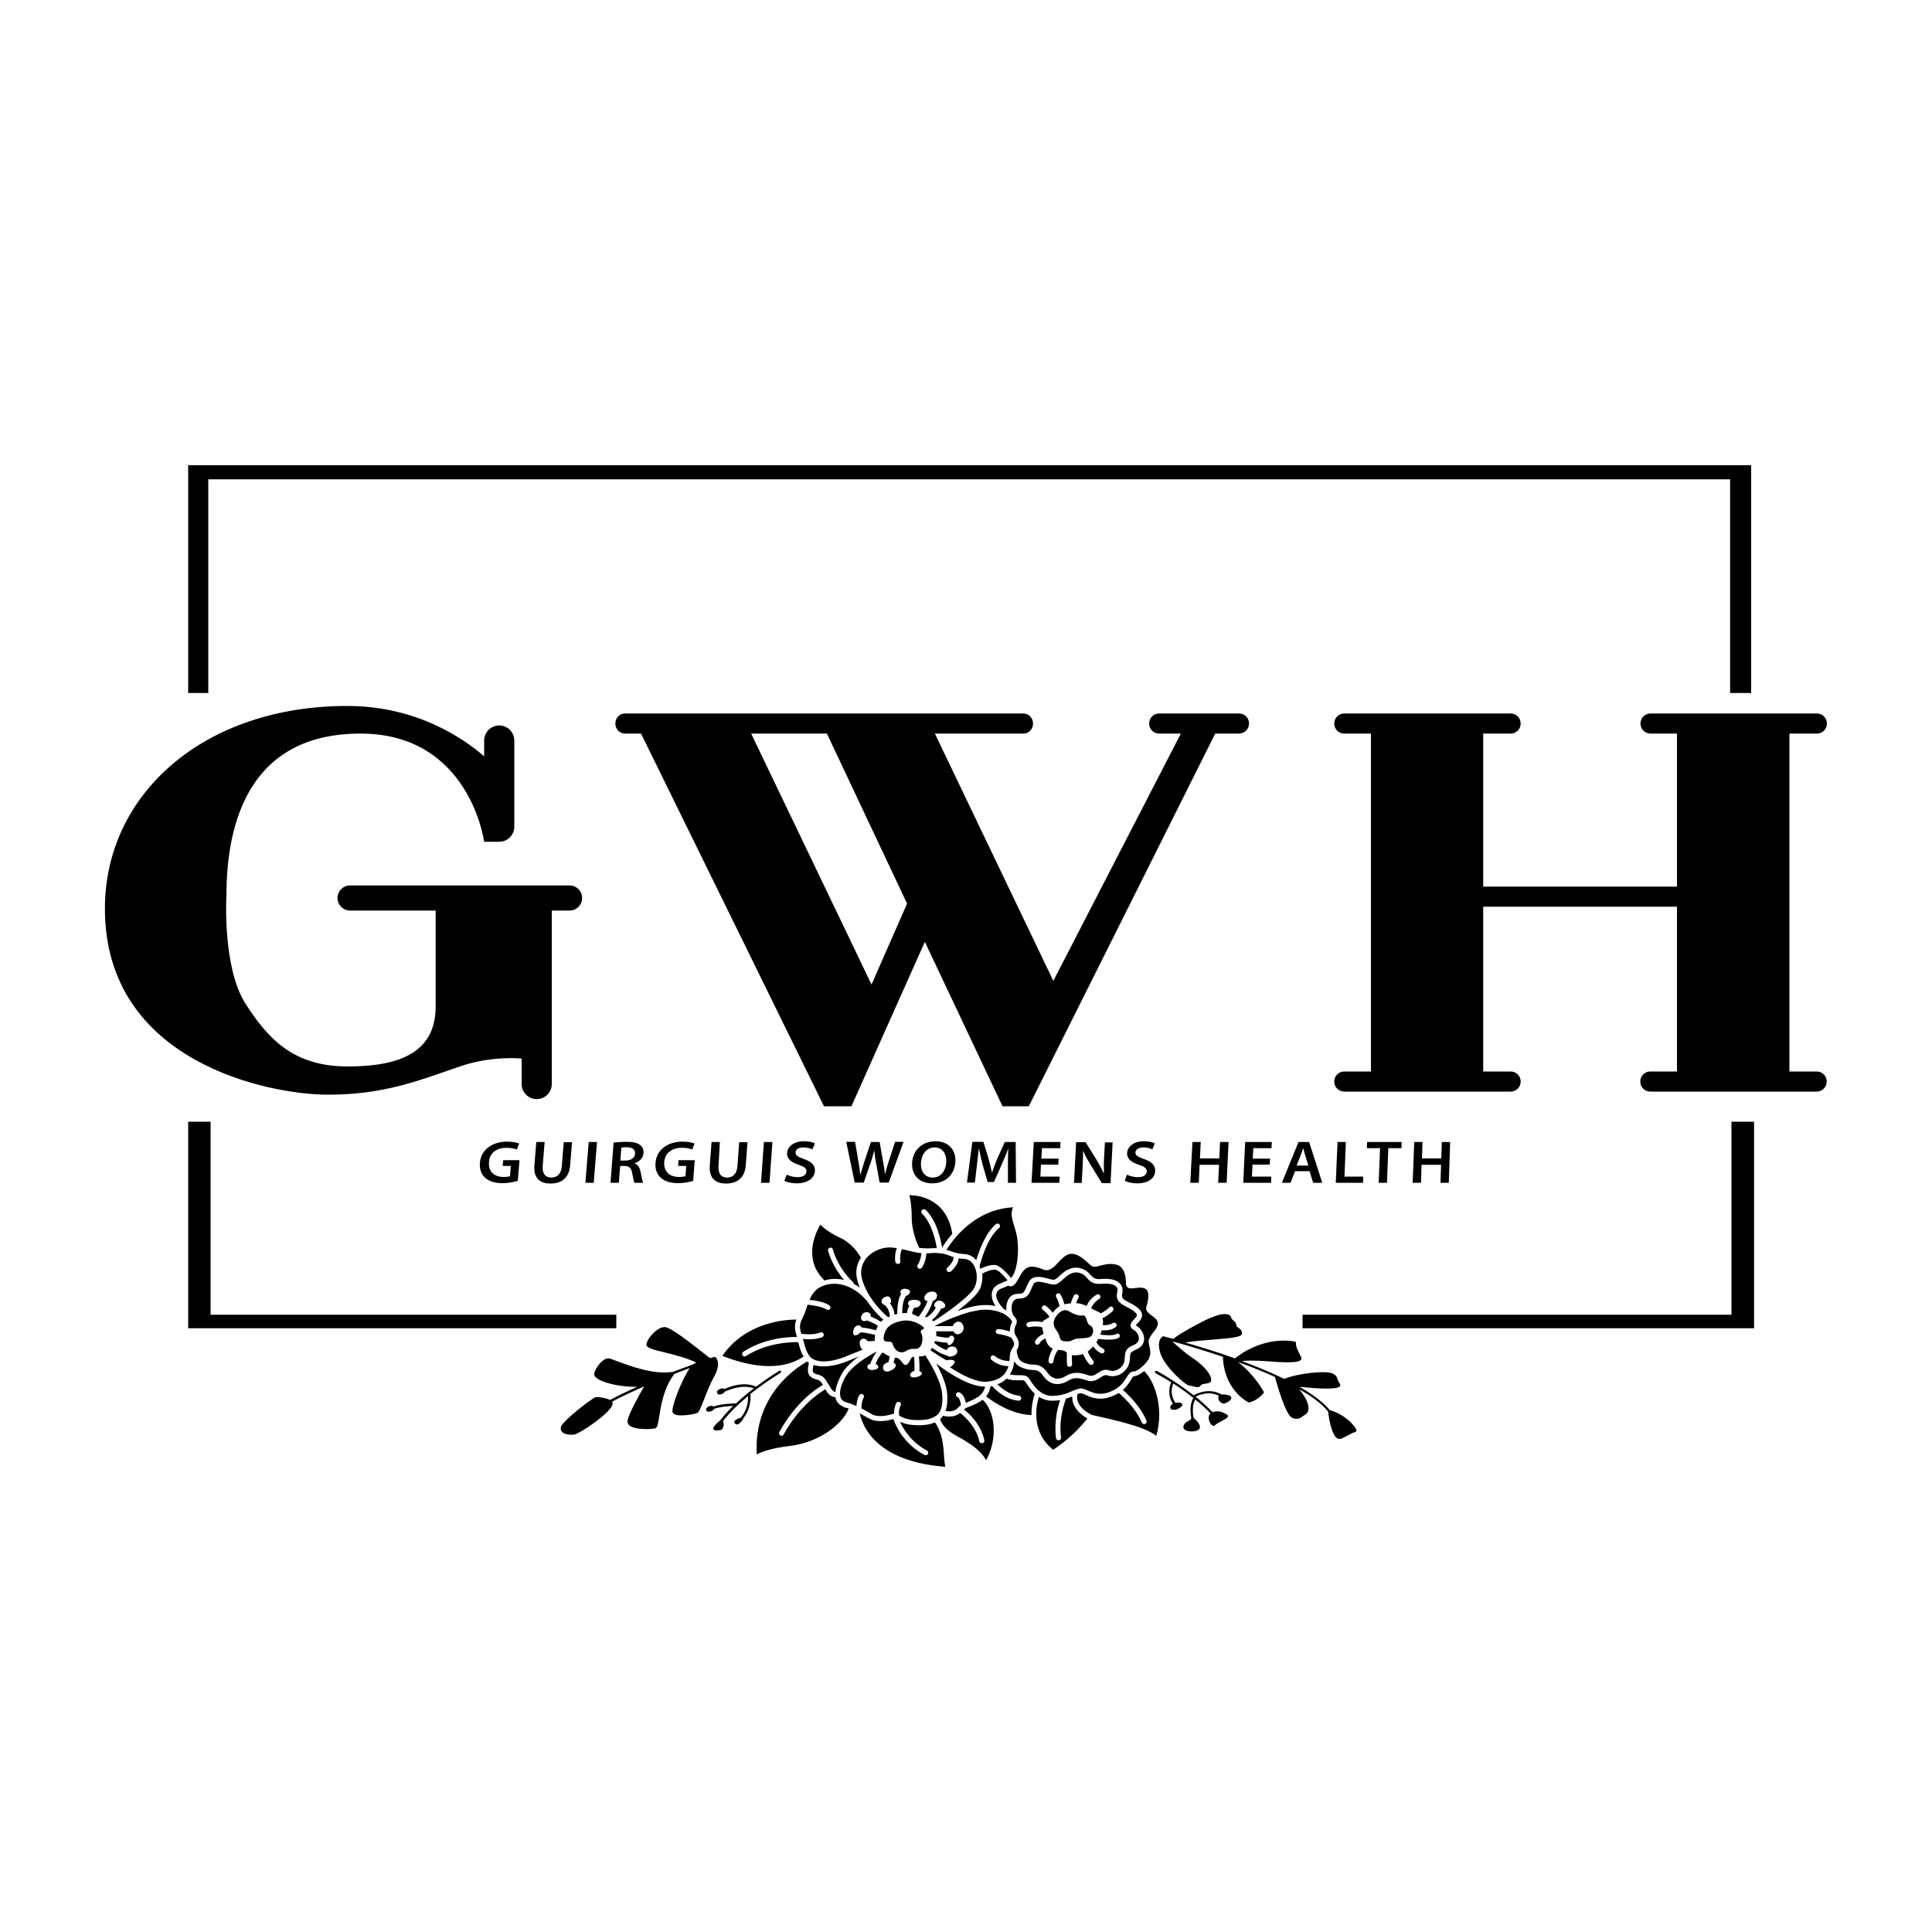 <?xml version="1.0" encoding="UTF-8"?>
<svg data-bbox="54.3 240.8 891.3 518.4" viewBox="0 0 1000 1000" xmlns="http://www.w3.org/2000/svg" data-type="shape">
    <g>
        <switch>
            <g>
                <path d="M262.2 594.1c2.5 0 4.1.4 5.3.9l1.2-3.1c-1.1-.5-3.3-1-6.2-1-7.8 0-13.6 4.3-14.1 10.9-.3 3.2.7 6 2.7 7.8 2.1 1.9 5.1 2.8 9.1 2.8 3.2 0 6.2-.7 7.8-1.2l.9-10.7h-8.4l-.3 3h4.2l-.4 5.3c-.6.2-1.8.4-3.3.4-4.9 0-8-2.8-7.6-7.6.2-4.9 4-7.5 9.1-7.5"/>
                <path d="M281.9 591.1h-4.3l-1 12.1c-.5 6.6 2.8 9.4 8.3 9.4 5.7 0 9.7-2.9 10.2-9.4l1-12h-4.3l-1 12.3c-.3 4.1-2.4 6-5.5 6-2.9 0-4.7-1.9-4.4-6z"/>
                <path d="m307.3 612.2 1.7-21.1h-4.3l-1.7 21.1z"/>
                <path d="M333.1 596.9c.1-1.8-.5-3.2-1.7-4.2-1.5-1.2-3.8-1.7-7.2-1.7-2.5 0-4.9.2-6.6.4l-1.6 20.8h4.3l.7-8.7h2.2c2.5.1 3.5.9 4 3.7.5 2.6.9 4.4 1.2 5h4.5c-.4-.8-.9-3.3-1.4-5.9-.4-2-1.4-3.5-3-4.1v-.1c2.1-.7 4.4-2.5 4.6-5.2m-9.4 3.8h-2.6l.5-6.7c.4-.1 1.3-.2 2.7-.2 2.8 0 4.6 1.1 4.4 3.4-.1 2.1-2.1 3.5-5 3.5"/>
                <path d="M353 594.1c2.5 0 4.1.4 5.3.9l1.2-3.1c-1.1-.5-3.3-1-6.2-1-7.8 0-13.5 4.3-14 10.9-.3 3.2.7 6 2.7 7.8 2.1 1.9 5.1 2.8 9.1 2.8 3.2 0 6.2-.7 7.7-1.2l.8-10.7h-8.4l-.2 3h4.2l-.4 5.3c-.6.2-1.8.4-3.3.4-4.9 0-8-2.8-7.7-7.6.3-4.9 4.1-7.5 9.2-7.5"/>
                <path d="M372.6 591.1h-4.3l-.9 12.1c-.5 6.6 2.9 9.4 8.4 9.4 5.7 0 9.7-2.9 10.2-9.4l.9-12h-4.3l-.9 12.3c-.3 4.1-2.3 6-5.4 6-2.9 0-4.7-1.9-4.4-6z"/>
                <path d="m398.3 612.2 1.5-21.1h-4.4l-1.5 21.1z"/>
                <path d="M415.8 593.9c2.2 0 3.8.6 4.7 1l1.3-3.1c-1.2-.6-3.1-1.1-5.6-1.1-5.1 0-8.6 2.6-8.8 6.1-.2 3 2.2 4.9 6 6.1 3 1 4.1 1.9 4 3.5-.1 1.7-1.7 2.9-4.5 2.9-2.2 0-4.3-.6-5.7-1.3l-1.2 3.2c1.3.7 3.8 1.3 6.3 1.3 6.1 0 9.2-2.9 9.5-6.3.2-3-1.7-4.9-5.7-6.3-3.1-1.1-4.4-1.8-4.3-3.5 0-1.2 1.2-2.5 4-2.5"/>
                <path d="M458.1 607.9c-.3-2.3-.6-4.6-1.1-7.1l-1.7-9.7h-4.5l-3.2 9.5c-.8 2.7-1.7 5.2-2.2 7.4h-.1c-.3-2.1-.6-4.8-1.1-7.4l-1.6-9.6H438l4.4 21.1h4.7l3.4-9.9c.9-2.4 1.4-4.4 2-6.7h.1c.1 2.3.4 4.3.9 6.7l1.8 9.9h4.7l7.7-21.1h-4.4l-3.1 9.5c-.9 2.7-1.6 5.1-2.1 7.4"/>
                <path d="M472.1 601.8c-.4 6.2 3.6 10.7 10.3 10.7 6.6 0 11.6-4 12.1-11.1.4-6-3.4-10.7-10.4-10.7-6.8.1-11.6 4.6-12 11.1m17.7-.2c-.3 4.4-2.8 7.9-7 7.9s-6.4-3.4-6.1-7.7 2.8-7.9 7.1-7.9 6.2 3.7 6 7.7"/>
                <path d="M521.7 612.2h4.2l-.2-21.1h-5.6l-3.8 8.4c-1.1 2.5-2 5.1-2.8 7.3h-.1c-.5-2.3-1.1-4.8-1.8-7.3L509 591h-5.7l-2.8 21.1h4.1l1-8.5c.3-2.9.7-6.2 1-9h.1c.5 2.6 1.2 5.5 1.9 8.2l2.6 9h3.3l4-9.1c1.2-2.7 2.4-5.5 3.3-8.1h.1c-.2 2.8-.2 6.1-.2 8.8z"/>
                <path d="m548.8 594.3.1-3.2h-13.8l-1.2 21.1h14.4l.2-3.2h-10l.3-6.2h9l.1-3.1H539l.3-5.4z"/>
                <path d="m567.5 600.2-5.6-9H557l-1.1 21.1h4l.4-7.5c.2-3.5.3-6.3.3-9h.1c1 2.4 2.5 5 3.9 7.3l5.7 9.3h4.5l1.1-21.1h-4l-.4 7.3c-.2 3.2-.2 5.9-.1 8.8h-.1c-1.1-2.5-2.4-4.9-3.8-7.2"/>
                <path d="M589 609.3c-2.2 0-4.3-.6-5.7-1.3l-1.1 3.2c1.3.7 3.8 1.3 6.4 1.3 6.1 0 9.2-2.9 9.3-6.3.2-3-1.8-4.9-5.8-6.3-3.1-1.1-4.5-1.8-4.4-3.5.1-1.2 1.3-2.5 4.1-2.5 2.2 0 3.8.6 4.7 1l1.2-3.1c-1.2-.6-3.1-1.1-5.6-1.1-5.1 0-8.5 2.6-8.7 6.1-.2 3 2.3 4.9 6.1 6.1 3 1 4.1 1.9 4.1 3.5-.2 1.8-1.8 2.9-4.6 2.9"/>
                <path d="m634.9 612.2 1-21.1h-4.4l-.4 8.5h-10l.4-8.5h-4.3l-1.1 21.1h4.4l.4-9.3H631l-.5 9.3z"/>
                <path d="m658.1 594.3.2-3.2h-13.8l-1 21.1h14.4l.1-3.2h-10l.3-6.2h8.9l.2-3.1h-9l.3-5.4z"/>
                <path d="M663.5 612.2h4.5l2.3-6h7.5l1.9 6h4.7l-6.8-21.1h-5.5zm11-18c.4 1.2.7 2.7 1.1 3.9l1.6 5.2h-6.1l2.1-5.2c.5-1.2.9-2.7 1.3-3.9"/>
                <path d="m692.3 591.1-.9 21.1h14.1l.1-3.2h-9.7l.7-17.9z"/>
                <path d="m717.9 612.2.7-17.9h6.8l.1-3.2h-17.9l-.1 3.2h6.8l-.7 17.9z"/>
                <path d="m732 591.1-.8 21.1h4.3l.3-9.3h10.1l-.3 9.3h4.3l.7-21.1h-4.3l-.3 8.5h-10l.3-8.5z"/>
                <path d="M646.5 374.5c0-2.9-2.3-5.2-5.2-5.2H600c-2.9 0-5.2 2.3-5.2 5.2s2.3 5.2 5.2 5.2h11.2l-66 128-61.3-128h45.8c2.8 0 5-2.3 5-5.2s-2.3-5.2-5-5.2H323.5c-2.8 0-5 2.3-5 5.2s2.3 5.2 5 5.2h8.3l94.7 192.9h14.2l38-85.1 40.2 85.1h13.6L629 379.7h12.1c3.1 0 5.4-2.3 5.4-5.2M451.1 509.6l-62.3-129.9H428l41.5 88z"/>
                <path d="M940.4 554.6h-14.2V379.7h14.2c2.9 0 5.2-2.3 5.2-5.2s-2.3-5.2-5.2-5.2h-86.1c-2.9 0-5.2 2.3-5.2 5.2s2.3 5.2 5.2 5.2H868v79.2H767.7v-79.2h14.2c2.9 0 5.2-2.3 5.2-5.2s-2.3-5.2-5.2-5.2h-86.1c-2.9 0-5.2 2.3-5.2 5.2s2.3 5.2 5.2 5.2h13.8v174.9h-13.8c-2.9 0-5.2 2.3-5.2 5.2s2.3 5.2 5.2 5.2h86.1c2.9 0 5.2-2.3 5.2-5.2s-2.3-5.2-5.2-5.2h-14.2v-85.3H868v85.3h-13.8c-2.9 0-5.2 2.3-5.2 5.2s2.3 5.2 5.2 5.2h86.1c2.9 0 5.2-2.3 5.2-5.2.1-2.8-2.3-5.2-5.1-5.2"/>
                <path d="M238 552c13.6-4.6 25.6-4.6 32-4.1v13.2c0 4.3 3.5 7.8 7.8 7.8s7.8-3.5 7.8-7.8v-89.8h9.2c3.6 0 6.5-2.9 6.5-6.5s-2.9-6.5-6.5-6.5H181.2c-3.6 0-6.5 2.9-6.5 6.5s2.9 6.5 6.5 6.5h44.3v49.6c0 23.3-17.7 31.1-45.5 31.1-27.7 0-41-13.8-53-32.6-12-18.9-9.8-55.9-9.8-55.9 0-39.3 12.9-83.8 69.4-83.8 56.6 0 64 56 64 56h7.8c4.3 0 7.8-3.5 7.8-7.8v-44.6c0-4.3-3.5-7.8-7.8-7.8s-7.8 3.5-7.8 7.8v8.2c-9.9-8.7-34.4-26.1-70.9-26.1-74.1 0-125.4 45.5-125.4 104.9 0 79.9 85.6 96.3 115.2 96.3 29.6.1 48.2-7.7 68.5-14.6"/>
                <path d="M319 680.5H109v-99.9H97.4v106.9H319z"/>
                <path d="M107.8 248.1h787.7v110.6h10.9V240.8h-809v117.9h10.4z"/>
                <path d="M495.5 678.6c4.6-1.6 9.5-3 13.6-3.1 2.3-.1 4.4.1 6.2.5-1.3-1.9-2.3-4.4-1.9-6.8.6-3.4 3.1-4.4 5.6-5.4.8-.3 1.6-.7 2.5-1.1-2-2.5-4.7-5.3-6.2-5.5-1.7-.3-4.9.9-6.9 2 .3 3-.2 6.2-1.6 8.7-1.9 3.1-6.7 7.2-11.3 10.7"/>
                <path d="M492.1 647.6c1.9.7 3.7 1.3 6.9 1.5 2.5.1 4.7 1.2 6.3 3.2 1.4-4.7 4.6-13.9 10.2-18.7.5-.4 1.4-.4 1.8.2.5.5.4 1.4-.2 1.8-6.3 5.3-9.5 17.5-10.1 19.9.1.4.3.8.4 1.2 1.9-.9 5.4-2.3 7.9-1.9 2.7.5 6.3 4.6 8 6.7 3.2-3.2 4.3-13.5 3.2-20.8-.4-2.3-1-4.5-1.6-6.3-1.1-3.5-2-6.7-.5-9.5-20.2 1-31.6 17.2-34.6 22.2.9 0 1.6.3 2.3.5"/>
                <path d="M436.9 662.5c-2.6-3-6.3-8.2-8.3-15.1-.2-.7.2-1.4.9-1.6s1.4.2 1.6.9c2.9 10.3 10.3 16.8 10.4 16.9.3.3.4.6.5 1q1.5.75 3 1.8c-.4-1-.8-2.1-1.1-3.2-1.6-5.4-.1-9.5 1.7-12.2-1-1.9-4.6-7.5-10.7-10.3-5.4-2.5-8.7-5.2-10.3-6.8-2.6 4.4-9.1 18 2.2 28.9 3.1-1.1 6.6-1.1 10.1-.3"/>
                <path d="M413.4 695.5c-.1-.3-.1-.5-.2-.8-3.5-.1-16.3.2-27.1 7.2-.2.1-.5.2-.7.2-.4 0-.8-.2-1.1-.6-.4-.6-.2-1.4.4-1.8 10.8-7.1 23.1-7.7 27.8-7.7-.9-2.8-1.6-5.6-.3-9-6.3 0-26.6 1.6-38.3 18.8 8 3.1 27.8 10 42.1.3-1.5-2.2-2-4.4-2.6-6.6"/>
                <path d="M432.9 724.8c-.2-.5-.4-1-.5-1.6-2.7-.2-4.1-2.2-5.2-4.1-3.3 1.9-13.6 8.8-21.6 23.4-.2.4-.7.7-1.1.7-.2 0-.4-.1-.6-.2-.6-.3-.9-1.1-.5-1.8 8.4-15.3 19-22.4 22.6-24.4-.8-1.4-1.7-2.4-3.1-2.7-5.6-1.3-4.9-4.9-4.4-7.7.1-.3.1-.7.2-1-.3-.2-.6-.5-.9-.7-4.7 2.6-27.9 16.9-26.1 48.1 2.5-1.4 7.4-3.2 17.2-4.4 15-1.8 27.1-11.1 30.4-19.3-.4-.2-.9-.3-1.3-.4-2.5-.7-4.3-2.1-5.1-3.9"/>
                <path d="M444.6 702.1c-1.5.6-3.2 1.3-4.9 2-7.4 3.2-14.2 3.9-18.6 2.4 0 .1 0 .2-.1.3-.6 3-.8 4 2.4 4.7 2.8.6 4.2 2.8 5.3 4.9 0 0 0 .1.1.1.1.1.1.2.2.2 0 .1 0 .1.1.1v.1c1.1 2 1.9 3.3 3.3 3.6.2-2.2 1-4.8 2.5-7.8 1.7-4.1 5.7-7.7 9.7-10.6"/>
                <path d="M483.9 736.2q-2.85 1.35-7.2 1.5h-1.3c-4.6 0-7.6-.9-9.6-1.8 1.9 4 6 10.7 14 14.9.6.3.9 1.1.5 1.7-.2.5-.7.7-1.1.7-.2 0-.4 0-.6-.1-10.8-5.6-15-15.2-16.2-18.6-2.5.7-8.1 2.1-12.4-.2-1-.5-2-1.1-2.9-1.6-.7-.4-1.4-.8-2.1-1.1 1.4 6.4 8.3 24.9 44.3 27.6-.4-1.7-.5-3.7-.7-5.9-.3-5.3-.9-11.8-4.7-17.1"/>
                <path d="M523.7 665.7c-.4.1-1.1.2-1.9-.2l-2.1.9c-2.5.9-3.6 1.5-4 3.4-.5 2.8 2.5 6.4 3.9 7.8.4.2.9.4 1.3.7-.2-1.9.1-3.9.9-5.5 1-2 2.7-3.1 4.8-3.1 3.1 0 3.3-.4 4.8-3.9.2-.5.5-1.1.8-1.7 2-4.5 7-3.2 10.2-2.3 1.2.3 2.3.6 3 .6.8 0 2-1.1 3.1-2.1 2.3-2.1 5.6-4.9 10.1-4 3.3.7 4.7 2.3 5.9 3.6 1.3 1.4 2.2 2.4 5.3 2.1q7.2-.6 9.9 2.4c1.3 1.4 1.6 3.3 1.1 5.6-.4 1.9.7 2.7 3.9 4.3 1.7.9 3.7 1.9 5.2 3.6 2.7 3 .3 5.6-1 6.9-.4.4-.9.9-1 1.2.1 0 .1.1.2.1 2.6 1.5 4.2 4.5 4.1 7.2-.2 2.3-1.6 4.2-4.1 5.2-3 1.3-3.1 1.9-3.2 3.9 0 .8-.1 1.8-.4 3-.5 2.3-2.2 4.5-4.5 5.8-2.2 1.2-4.6 1.4-6.8.7-1.1-.4-2.1.1-3.6 1.1-1.7 1.1-4 2.6-7 1.5-4.6-1.6-7-1.6-9.8.2-1.6 1-3.5 1.7-5.5 1.7-2.6 0-5.2-1.2-7.4-4.3-2-2.8-3.3-2.9-5.4-3-1-.1-2.2-.1-3.5-.5-2.8-.8-4.8-1.8-6-4.1 0 .4-.1.8-.2 1.2 0 .2 0 .3-.1.4v.1c-.1.5-.1.9-.3 1.5-.3.9-.8 2.3-1.7 3.7 1.7.4 3.3.4 4.7.4 1.9 0 3.6 0 4.7 1.1.4.4.8 1 1.3 1.8 1 1.5 2.4 3.6 4.4 5.2 0 0 .1 0 .1.1 1.7 1.4 3.9 2.5 6.6 2.5 4.6 0 7.9-1.3 10.5-2.5 2-.8 3.5-1.5 5-1.3.9.1 1.9.5 3 1 2.8 1.3 6.6 2.9 12.3.4 4.7-2.1 6.5-5 7.8-7.1 1-1.6 1.9-3.1 3.6-3.1 1.1 0 3-1.1 4.7-2.7.1 0 .1-.1.1-.1 1.3-1.2 2.6-2.7 3.2-4 1.1-2.3.7-4.1.2-6.3-.1-.5-.2-1.1-.3-1.7-.3-2 1-3.7 2.3-5.4 1.2-1.5 2.4-3.1 2.4-4.8 0-1.6-1.6-2.9-3.2-4-1.6-1.2-3.3-2.5-2.8-4.3l.2-.6c.6-2.3 2-7.6-.8-9-1.6-.8-3.6-.5-5.2-.3s-2.9.4-3.9-.4c-.3-.3-.8-.9-.8-1.8 0-4.1-.9-9.2-5.3-10-3.3-.7-6.1.1-8.1.6-1.7.5-3 .8-4.1.3-.6-.3-1.2-.9-2.1-1.7-2.2-2-5.9-5.4-9.6-4.6-2.3.5-4.1 2.5-5.9 4.4-2.2 2.4-4.6 4.9-7.7 3.6-4.6-1.9-7.7-2.3-10.2.6-1.1 1.3-1.9 2.8-2.6 4.1-1.1 1.9-2 3.5-3.5 3.9"/>
                <path d="M508.6 724.5c-2 1.6-4.3 2.5-6.2 3.3-1 .4-2.1.8-2.9 1.3h-.1c0 .1-.1.1-.1.1-.2.1-.3.2-.4.3 2.8 2.2 8.9 7.8 10.6 16 .1.7-.3 1.4-1 1.5h-.3c-.6 0-1.1-.4-1.3-1-1.6-7.6-7.7-12.9-10-14.7-1.7 1.5-3.8 1.9-5.6 1.9-1.3 0-2.4-.2-3.2-.4-.3.4-.5.8-.9 1.1l-.6.6c.4 1.4 1.9 5.1 8.3 8.6 8.5 4.6 13.3 8.4 15.5 12.7 6.4-11.5 4.5-25.6-1.8-31.3q0 .15 0 0"/>
                <path d="M507.5 722c.1-.1.1-.2.2-.2 1-1 1.8-2.3 2.2-4.1h-.3c-7.2 0-17.2-5.9-25-11.9 2.6 4.7 5.4 10.9 5.7 16.1q.3 5.1-.9 8.4c1.7.3 4.5.5 6.3-1.5.1-.1.1-.2.2-.2.4-.5.9-.9 1.5-1.3-.2-1.7-.8-3.8-1.8-4.2-.7-.3-1-1-.7-1.7s1-1 1.7-.7c2.1.9 2.9 3.5 3.3 5.4l1.5-.6c2.2-1 4.4-1.9 6.1-3.5"/>
                <path d="M531.3 716.1c-.4-.6-.8-1.2-1-1.4-.3-.3-1.6-.3-2.8-.3-1.7.1-4.1.1-6.5-.8-1.2 1.1-2.7 2.2-4.7 2.9 2 2 6 5.4 11.1 5.9.7.1 1.3.7 1.2 1.4s-.6 1.2-1.3 1.2h-.1c-7-.6-12.1-5.8-13.7-7.6-.3.1-.5.1-.8.2-.4 2.2-1.2 3.9-2.3 5.2 3.2 2.4 13 9.4 23.5 9.6-.1-5.1 1.1-9.3 1.7-11-2-1.9-3.4-4-4.3-5.3"/>
                <path d="M555 722.8c-.9.4-2 .8-3.2 1.1-.8 2.1-3.9 10.3-2.6 20.1.1.7-.4 1.4-1.1 1.5h-.2c-.6 0-1.2-.5-1.3-1.1-1.1-8.7.9-16.1 2.1-19.7q-1.8.3-3.9.3h-.3c-2.7 0-4.9-.9-6.8-2-1.4 4.6-4.2 18.1 7.4 27.4 9.7-6.4 15.6-13.5 17.7-16.2-3.5-2-8.1-6-7.8-11.4"/>
                <path d="M478.4 646.1h.3c1 .1 2.2.1 3.4 0 1-.1 1.9-.1 2.8 0-.5-3.2-2.4-12.8-7.7-18-.5-.5-.5-1.3 0-1.8s1.3-.5 1.9-.1c6 5.8 8 16.2 8.5 19.6.9-1.5 2.7-4.2 5.3-7.2-2.9-18.2-17.3-19.9-22.2-20 .5 2 1.2 5.7 1.2 11.5 0 7.2 2.9 13.8 3.8 15.7.7.2 1.7.3 2.7.3"/>
                <path d="M457.4 692c-.6 4.2 4.1.9 4.7 3.8.7 2.8 3.6 5.5 7 3.4s5.2 0 7-2c1.7-2 1.7-5.6.6-7.4-.5-.8.4-1.6 1.7-2.3-1.3-1.9-6.7-5-12.2-3.7-5.7 1.2-8.2 3.9-8.8 8.2"/>
                <path d="M577.8 666c-1.1-1.3-3.8-1.8-7.7-1.5-4.5.4-6-1.4-7.5-3-1-1.2-2-2.3-4.5-2.8-3.2-.6-5.7 1.5-7.8 3.4-1.7 1.5-3.1 2.8-4.8 2.8-1 0-2.3-.3-3.6-.7-3.7-.9-6.2-1.4-7.2.9-.3.6-.5 1.1-.7 1.6-1.5 3.5-2.3 5.5-7.2 5.5-1 0-1.9.6-2.5 1.7-1.1 2.1-.9 5.3.4 7.1.8.9 1.2 1.6 1.4 2 .5 1.3-.1 2.4-.5 3.2-.2.4-.4.8-.4 1 0 .3 0 .6-.1.9-.1.8-.1 1.5.3 2.5.1.3.3.6.5 1 1.8 2.7 1.9 4.7.3 7.4.5 5 2.2 6 5.5 6.9 1.1.3 2 .4 3 .4 2.3.1 4.7.3 7.4 4.1 3.4 4.9 7.7 2.9 9.4 1.9 4-2.5 7.6-2 12-.4 1.7.6 2.9-.1 4.7-1.2 1.6-1.1 3.5-2.3 5.9-1.4 1.4.5 3.1.3 4.6-.5 1.7-.9 2.9-2.4 3.2-4 .2-1 .3-1.9.3-2.6.2-2.6.5-4.4 4.8-6.1 1.5-.7 2.3-1.7 2.5-3 .1-1.8-1-3.8-2.8-4.8-.9-.5-1.4-1.2-1.5-2-.2-1.3.8-2.3 1.7-3.3 1.7-1.8 1.9-2.4 1-3.4-1.2-1.3-2.9-2.2-4.5-3-2.8-1.5-6.1-3.1-5.2-7.2.4-1.6.3-2.7-.4-3.4m1.7 24.9c.3.7 0 1.4-.7 1.7-1.3.6-3.1.8-4.9.8-2.1 0-4.1-.2-5.4-.4-.3.6-.7 1.2-1 1.7.5 1 1.6 2.5 3.5 3.4.7.3.9 1.1.6 1.7-.2.5-.7.7-1.2.7-.2 0-.4-.1-.6-.1-1.9-1-3.2-2.3-4-3.5-.1.1-.2.3-.3.4-.9.9-1.6 1.6-2.5 2.2.5 1.4 1.5 3.4 2.8 4.7.5.5.5 1.4-.1 1.9-.3.2-.6.4-.9.4-.4 0-.7-.2-1-.4-1.5-1.6-2.5-3.6-3.2-5.3-1.1.4-2.4.7-4.1.7-.7 0-1.2 0-1.7-.1 0 1.4 0 3.1.1 4.7.1.7-.5 1.3-1.2 1.4h-.1c-.7 0-1.3-.5-1.3-1.2-.2-2.2-.1-4.5-.1-6.1q-.45-.6-1.2-.9c-.2-.1-.3-.1-.4-.2-1-.2-2-.4-3-.4-.9 1.3-2.2 3.8-2.3 5.8 0 .7-.6 1.3-1.3 1.3s-1.3-.6-1.3-1.3c.1-2.2 1.1-4.6 2.2-6.4-1.6-.8-2.9-2.3-3.4-4-.1-.5-.3-.9-.4-1.4-1.2.6-2.5 1.5-3 2.6-.2.4-.7.7-1.1.7-.2 0-.4 0-.6-.1-.6-.3-.9-1.1-.6-1.7.9-1.8 2.8-3.1 4.4-3.9-.3-.9-.6-1.9-.7-3.3-1.7-.4-4.2-.7-6.6-.1-.7.2-1.4-.2-1.6-.9s.2-1.4.9-1.6c2.7-.7 5.5-.4 7.4-.1.5-1.2 1.9-1.2 3.6-2.8-.6-.8-1.7-2.3-3.4-3.5-.6-.4-.7-1.3-.3-1.8.4-.6 1.3-.7 1.8-.3 1.6 1.2 2.8 2.6 3.6 3.6 1.2-1.7 2.3-2.7 3.5-3.4-.2-1.1-.7-3-1.7-4.7-.4-.6-.2-1.4.4-1.8s1.4-.2 1.8.4c1.1 1.8 1.7 3.8 2 5.1.9-.2 2-.4 3.3-.5.3-1 .8-2.5 1.7-4.1.4-.6 1.1-.9 1.8-.5.6.4.9 1.1.5 1.8-.6 1-1 2-1.2 2.7 2.1.1 3.8.7 5.4 1.5.7-1.7 2.2-4.1 5.2-5.9.6-.4 1.4-.2 1.8.4s.2 1.4-.4 1.8c-2.6 1.6-3.8 3.6-4.2 4.9.4.2.9.5 1.3.7 1.9.9 3 1.3 3.7 1.9 1.6-.9 3.5-2.1 4.3-3.1.5-.5 1.3-.6 1.8-.1s.6 1.3.1 1.9c-1.2 1.4-3.6 2.9-5.3 3.8.1.4.1.9.2 1.5.1.7 0 1.3-.1 2.1 1.4.1 3.4 0 5.2-1.1.6-.4 1.4-.2 1.8.4s.2 1.4-.4 1.8c-1.9 1.3-4 1.6-5.7 1.6-.5 0-1 0-1.4-.1-.2.8-.5 1.5-.8 2.3 2.5.3 6.3.6 8.2-.2.7-.7 1.5-.3 1.8.3"/>
                <path d="M564.3 686.1c-2.2-1-1.6-5.4-3.7-5.2-2.1.3-4.5-.5-7.5-2.3-3-1.9-7.3 2.4-7.7 5.7-.4 3.2 2.3 4.7 2.9 7.1s.9 2.9 4.3 2.9l.1.1c.1 0 .3 0 .4-.1 1.8-.3 1.1-.3 2.8-1 1.7-.8 4.2-.3 7.3-1 3.2-.6 3.3-5.2 1.1-6.2"/>
                <path d="M446.3 662.4c2.8 9.8 11 17.4 13.4 19.4.3-.1.6-.3.9-.4 0-.9-.4-3.8-2.6-5.9-1.9-.4-2.5-2.8-.3-4 2.7-1.4 3.4.5 3.5 1.7.1.7-.1 1.1-.5 1.5 1.7 2.1 2.2 4.4 2.3 5.8.5-.2.9-.3 1.4-.4 0-2.5.2-7.4 2-10.3-1.1-1.9.8-3.3 3.3-2.5 2.6.8.9 3-.8 3.5v.1c-1.5 1.8-1.9 6-1.9 8.8.9-.1 1.7-.1 2.5-.1.1-1.1.4-2.5 1.2-3.7-1.3-.9-1.1-3.3 2.8-3.1 4.7.2 3.1 3.4 1.1 3.9-.5.1-1 .2-1.3.1-.8 1-1.1 2.3-1.2 3.3h.1c1.5.6 2.3 1.1 3.3 1.4 1.3-1.7 3.6-5.1 4.6-8-3.3-.7-1.2-5 2.4-5 3.3 0 3.3 3.9.3 4.9-.7 2.8-2.6 6.1-4.1 8.3.4 0 .8 0 1.1.1 1.4-1 3.4-2.7 4.6-5-2.3-1.1.3-4.2 2.5-3.5 2.3.8 3.8 3.8.2 4-1.1 2.5-3 4.5-4.7 5.9l.7.7.6-.3c4.8-3.1 17.9-12.1 20.5-16.9 1.9-3.4 1.8-8.3-.1-11.7-.8-1.5-2.4-3.3-5.2-3.4-1-.1-1.9-.1-2.7-.3-.1 1.4-.8 3.8-4 6.8q-.45.3-.9.3a1.304 1.304 0 0 1-.9-2.3c3.7-3.5 3.1-5.4 3.1-5.5-.9-.2-1.6-.5-2.4-.8-1.1-.4-2.2-.8-3.6-1h-.2c-1.4-.2-3.1-.4-5.3-.2-.9.1-1.7.1-2.5.1-.1 1.7-.6 4.7-2.3 7.4-.2.4-.7.6-1.1.6-.2 0-.5-.1-.7-.2-.6-.4-.8-1.2-.4-1.8 1.4-2.2 1.8-4.7 1.9-6.1-.9-.1-1.7-.2-2.5-.3-.1 0-.2 0-.3-.1-1.7-.3-3.3-.7-4.9-1.1-.8-.2-1.6-.4-2.4-.5-.5 1.1-1.1 3.3-.8 6.2.1.7-.4 1.4-1.1 1.4h-.2c-.6 0-1.2-.5-1.3-1.1-.4-3 .2-5.5.8-7-.9-.2-1.9-.3-2.9-.4-3.9-.3-9.6 1.5-13 5.7-1.7 2.2-3.5 5.9-2 11"/>
                <path d="M522 707.1h-.1c-2.1 0-5.4-.5-8.7-3.2-.5-.5-.7-1.3-.2-1.9.4-.5 1.3-.7 1.8-.2 3.1 2.5 6.2 2.7 7.7 2.6.1-.5.1-1 .1-1.5.1-1.7.2-3.3 1.3-4.9 1.3-1.9 1.3-2.9 0-4.9-.2-.3-.3-.5-.4-.7-1-.5-3.8-1.6-6.9-1.9-.7-.1-1.3-.7-1.2-1.4s.7-1.3 1.4-1.2c2.3.2 4.4.8 5.9 1.3 0-.4 0-.8.1-1.2 0-.2.1-.5.1-.7 0-.9.3-1.6.6-2.2s.4-.9.3-1.2c-.1-.2-.3-.6-.7-1.1l-.3-.3s0-.1-.1-.1c-.8-.8-2-1.8-3.8-2.7-.1-.1-.2-.1-.4-.2h-.1c-2.3-1-5.3-1.7-9.2-1.6-.9 0-1.8.1-2.8.3-.1 0-.2 0-.4.1-.7.1-1.5.3-2.2.4-.4.1-.7.2-1.1.2-.9.2-1.9.5-2.8.8-1.3.4-2.6.8-3.8 1.3-.8.3-1.7.6-2.5.9-.3.1-.7.3-1 .4-.7.3-1.5.6-2.2.9-.1.1-.2.1-.4.2-1.8.8-3.5 1.6-4.8 2.2-.1.1-.2.1-.3.2l-1.2.6h9.5c.6-2.3 4-3.6 5.3-.4 1.5 3.4-3.2 6.6-5 3.1h-9c.1.7.2 1.4.1 2.5 1.8.3 4.4.8 6.4.8 1-1.9 3.3-1.1 2.8 1.1-.5 2-3.1 4.2-3.4 1.5-2.1-.1-4.7-.5-6.4-.9-.1.3-.2.6-.4 1 1.6 1.3 4 3 6.4 3.7.4-1.9 4.3-2.9 5.3-.3 1.2 2.9-3.1 4-4.4 3.6-.3-.1-.5-.3-.7-.5-2.9-.6-5.8-2.6-7.8-4-.3.4-.5.9-.8 1.3 2.1 1.4 5.9 3.9 8.3 5.2 2.2-.6 5.3-.2 4 1.6-.7 1-1.5 1.7-2.2 2 6.8 4.5 13.8 7.7 18.6 7.5 1.3-.1 2.3-.3 3.4-.5h.1c2.8-.7 4.7-2 6-3.4 1.2-1.5 1.9-3.1 2.2-4.2"/>
                <path d="M484.6 732.8c.3-.2.5-.5.8-.7 1.9-2 2.6-5.2 2.3-10-.4-7.3-6.6-17.3-8.8-20.6-.6.3-1.2.5-1.8.5-.5 0-1 .1-1.5.1.2 1.7.4 4.6.3 7.7 2.6.6 1 2.7-2.2 3.1-3.7.5-3.1-2.8-.4-3.3.2-3-.1-5.7-.2-7.4-1 .2-1.4.5-1.7 1.2-.7 1.3-2.1 4.7-4 2.3-1.9-2.5-2.6-3.1-4.3-2.9-.1.7-.3 1.6-.6 2.6 2.5.9.7 3.5-2.5 4.4-3.6 1-4.2-4.2-.2-4.6.4-1.3.6-2.3.7-3.1-1.1-.5-2.5-1.3-3.7-2.1-1.2 1.4-2.8 3.7-3.6 6 2.2.8 2 2.9-1.6 3.1-3.3.1-3.4-2.6-1.1-3.2.7-2.4 2.1-4.6 3.4-6.4-5 2.6-13.8 7.8-16.9 14.2-1.6 3.2-2.3 5.9-2.2 7.9.1.8.2 1.4.4 2 .5 1.2 1.7 2 3.3 2.4.9.2 1.9.5 2.7.9.7.3 1.4.5 2.1.9.1-1.7.4-3.9 1.5-5.7.4-.6 1.2-.8 1.8-.4s.8 1.2.4 1.8c-1 1.6-1.1 4.1-1.1 5.5.8.4 1.6.9 2.5 1.4s1.9 1 2.9 1.6c3.5 1.9 8.6.5 10.7-.1.3-.1.6-.2.8-.2-.1-1.4.1-3.4 1.1-5.4.3-.6 1.1-.9 1.7-.6.7.3.9 1.1.6 1.7-1.2 2.4-.9 4.5-.8 5.3 1.6 1 4.8 2.6 11.1 2.3.8 0 1.6-.1 2.4-.2.3 0 .5-.1.8-.1.6-.1 1.1-.2 1.6-.4.4-.1.7-.2 1-.3s.5-.2.8-.4c.2-.1.5-.2.7-.4.2-.1.3-.2.5-.3.1 0 .2 0 .3-.1"/>
                <path d="M415.4 682.3c-.1.2-.1.3-.2.3-1.5 2.8-1.3 4.9-.5 7.7 1 .2 6 .9 9.9-.6.7-.3 1.4.1 1.7.7.3.7-.1 1.4-.7 1.7-2.3.9-4.7 1.1-6.8 1.1-1.3 0-2.3-.1-3.2-.2.2.6.3 1.2.5 1.8.6 2.4 1.1 4.6 2.8 6.9.1.1.2.2.2.3 0 0 0 .1.1.1 2.2 2.9 9.3 4 19.6-.4 2.8-1.2 5.4-2.2 7.7-3.1-1-.7-1.6-2.2-1.5-3.8.2-2.4 3.2-2.4 3.9-.7 1.5.2 2.8.1 3.9-.1-.1-.9 0-2 .1-3.1-2.1-.5-5.2-1.2-7.5-1.3-1.3 1.5-3.8 2.6-3.8.1 0-2.9 2.1-4.1 3.3-3.6.5.2.9.6 1 1 2.5.2 5.5.9 7.6 1.4.2-.8.5-1.5.9-2.2-.7-.6-2.3-1.6-5.6-2.8-1.7.7-3.4.2-3.1-1.8.4-2.3 2.9-3.2 4.4-2 .6.4.7 1.1.5 1.7 2.8 1.1 4.4 2.1 5.3 2.8.4-.4.8-.8 1.3-1.1-2-1.8-5.6-5.4-8.7-10.1 0 0-.1 0-.1-.1-.1 0-.1-.1-.2-.1-6.1-7-14.5-9.9-21.5-7.5-.5.2-.9.3-1.4.5-3.3 1.5-5.1 4.2-6.3 7 2.7.3 7.7 1 10.3 2.9.6.4.7 1.2.3 1.8-.2.4-.7.5-1.1.5-.3 0-.5-.1-.7-.2-2.2-1.5-7.1-2.2-9.8-2.5-.2.5-.4 1-.5 1.6-.6 1.9-1.2 3.7-2.1 5.1.2.1.1.2 0 .3"/>
                <path d="M688.3 729.9c-3.4-4.2-9-8.3-15.7-12.1 9.6 1 19.9 1.6 21-.4.1-.2.3-.8-.2-1.4-.7-.9-.9-1.6-1.1-2.2-.4-1.3-.8-2.1-2.9-3-3.5-1.4-17.2-.1-24.7 2.9-6.9-3.4-14.4-6.4-21.9-9.2 2.3-.3 6.4-.4 13.3.1 15.3 1.3 16.7-.1 17.3-.8.5-.5.2-1.2-.7-2.9s-2.1-4.2-1.9-5.7c.1-.4-.2-.7-.5-.8-16.3-2.8-28.9 6.9-31.1 8.7-9.7-3.5-19-6.3-25.8-8.2 3.8-.7 9-1.1 14.1-1.5 11.2-.9 15.1-1.4 15.3-3.1s-1-2.5-1.9-3.1c-.6-.4-1-.7-.9-1 .1-1.2-.9-2.1-1.7-2.8-.3-.3-.8-.7-.9-.9 0-.5-.3-1.3-1.1-1.8-2.3-1.4-7.3-.1-14.6 3.7-10.3 5.4-13.5 7.8-14.4 8.6-2.8-.7-4.6-1.2-5-1.3l-.2-.1-.2.1c-.2.1-3.7 1.9-1.1 9.3 2.2 6.4 12.8 16.2 14.9 16.2h.1c.2-.1 1 .2 1.5.3 1.5.4 3.5 1 4.3-.5.3-.5 1.4-.7 2.3-.8 1.1-.2 2.3-.3 2.8-1.1.9-1.6-.9-6.4-9.4-12.2-5.1-3.5-8.6-6.8-10.5-8.6.1 0 .3.1.4.1q1.5.45 3.3.9c5.7 1.6 13.7 4 22.5 7 0 2.8.7 16.1 13 23.5.1.1.2.1.3.1h.1c4.2-.7 7.5-4.6 7.6-4.8.2-.2.2-.5.1-.7-.1-.1-4.5-8.7-13.3-15.4 6.4 2.3 12.9 4.9 19.1 7.7 1.1 4 5.6 19.9 9 21.2.8.3 1.5.5 2.2.5 1.5 0 2.5-.8 3.3-1.4.4-.3.8-.6 1.2-.8.8-.4 1.4-1.3 1.6-2.4.3-1.7-.1-5.1-4.7-10.7 6.4 3.6 11.7 7.5 14.9 11.5.2 1.9 1.6 12.1 4.8 13.9.4.2.7.3 1.1.3.3 0 .7-.1 1-.2q2.7-1.2 4.2-2.1c1.3-.7 2.1-1.1 2.8-1.2.4-.1.8-.4.8-.8.1-1.6-5.9-8.6-13.8-10.6"/>
                <path d="M896.2 680.5h-222v7h233.7V580.6h-11.7z"/>
                <path d="M632.3 721.7h-.2c-6.3-3.5-12.6-.5-14.3.5-3.7-2.9-7.3-5.4-10.4-7.4v-.1h-.1c-4.9-3.2-8.4-5-8.5-5.1-.3-.2-.7 0-.9.3s-.1.7.3.9c.1.1 3.3 1.7 8 4.7-.7 1.6-2.2 6.3.9 11.1-.6.3-1.1.8-1.3 1.3s-.1.9.2 1.3c.2.3.7.5 1.6.5.3 0 .6 0 1-.1h.1c.1 0 1.3-.4 2.5-1.3.9-.6.8-1.2.7-1.5-.3-.8-1.5-1-3.5-.7-3-4.3-1.8-8.4-1.1-10 3.1 2 6.8 4.6 10.4 7.5-.8 1.2-2.2 4.3-1.1 10.6-.2.6-.6.8-1.4 1.2-.9.5-2 1-2.6 2.6-.2.6-.1 1.2.3 1.7.8.9 2.4 1.2 3.9 1.2.7 0 1.4-.1 1.9-.2 1.3-.3 2.1-.8 2.3-1.5.6-2-2.2-4.5-3.2-5.3-1-5.6.2-8.4.9-9.5 2.7 2.2 5.4 4.6 7.9 7.2-.9.7-1.2 1.9-.9 3.3s1.3 2.9 2.3 3.1h.2c.4 0 .7-.2.9-.5.2-.4 1.9-1.2 2.9-1.8 2.4-1.3 3.5-1.9 3.6-2.7 0-.3-.2-.7-.7-.9-1.3-.8-4.3-2.5-7.2-1.1-2.7-2.8-5.7-5.5-8.6-7.9-.1-.1-.2-.1-.2-.2 1.9-1 6.8-3 11.9-.5-.1.2-.1.4-.2.7-.2 1.4.8 3.1 2.8 3.4h.3c.8-.3 3.4-1.3 3.6-2.8.1-.3-.1-.7-.3-.9-.5-.7-2.3-1-4.7-1.1"/>
                <path d="M403.4 709.5c-.2.1-5.5 3.3-12 8.2-6.1-2.6-12.9-.4-16.5 1.3-.5-.6-1.5-.4-2.1-.1-1 .3-1.6.9-1.7 1.6 0 .5.2.9.6 1.1.2.1.5.2.8.2.6 0 1.4-.3 2.2-.9l.2-.2s.1-.1.1-.3c3.2-1.5 9.5-3.8 15.2-1.8-3 2.3-6.2 4.9-9.2 7.8-1.3 0-7.3.1-11.6 1.6l-.1-.1c-.6-.3-1.9-.4-2.9.3s-1.1 1.4-.8 1.9c.2.4.7.6 1.3.6.5 0 1.1-.2 1.8-.5.5-.3.8-.6.9-1 3.2-1.1 7.5-1.4 9.9-1.5-2.4 2.3-4.6 4.8-6.5 7.2l-.3.3c-2.6 2.3-3.8 3.5-3.4 4.5.2.6.9.7 1.3.7h.3c.4 0 .7 0 .9-.1 1.7-.1 2.1-.2 2.6-1.8.4-1.3.1-2.4-.2-2.9 3.6-4.7 8.3-9.1 13-13 .1 2.1-.2 7-3.7 11.1-.3.1-.5.2-.8.3-1.4.6-2.4 1-2.6 1.8-.1.3 0 .7.4 1.1.2.2.6.4.9.4.2 0 .3 0 .5-.1 1.2-.4 2.7-2.4 2.9-3v-.2c4.2-5.2 3.7-11.4 3.6-12.5 8-6.4 15.5-10.8 15.6-10.9.3-.2.4-.6.2-.9-.1-.1-.2-.2-.4-.3 0 0-.2 0-.4.1"/>
                <path d="m370.4 702.6-.1-.1c-.2-.1-.3-.2-.5-.2h-.1c-.1 0-.1 0-.1.1-1 .3-1.6.4-2 .6-.6-.4-2-1.5-3.4-2.6-8.2-6.5-17.3-13.4-20-13.5-2.3-.1-4.7 1.8-5.8 2.9-1.9 1.8-3.8 4.5-3.8 6.2 0 1.6 3 2.5 9.8 4.1 5.1 1.3 11.3 2.8 16 5.2l-1.8.9-.1.1c-2.9 1-6.3 2.3-9.9 3.7-9.7 1.9-22.9-3.1-29.3-5.5-2.1-.8-3.4-1.3-4.1-1.4-3-.4-7.1 4.8-7.6 7.9-.1.6.1 1.2.7 1.8 2.6 2.7 12.1 5.2 21.5 5-4.8 2.2-9.6 4.4-14 6.8-2.2-1-6.1-1.7-7.6-1.4-1.6.4-17.1 12.3-17.9 15.4-.2 1 0 1.9.6 2.5 1 1.1 3 1.5 4.8 1.5.5 0 1.1 0 1.6-.1 2.7-.4 19-11.2 19.8-15.8v-.3q0-.6-.3-.9c5.2-2.8 10.9-5.4 16.6-7.9-2.5 4.4-8.6 15.1-8.6 18.2 0 .5.2 1.4 1.1 2.1 1.8 1.4 5.7 1.8 8.9 1.8 1.9 0 3.5-.2 4.3-.4 1.2-.3 1.5-2.3 2.1-6.1.9-5.6 2.3-14.9 7.9-22.1 2.8-1.1 5.5-2.1 7.9-3-4.4 6.5-9.6 20.3-8.9 22.8q.3.75 1.2 1.2c.8.4 2.1.5 3.4.5 3.3 0 7.4-.8 8.3-1.3.8-.4 1.6-2.4 3.6-7.4 1.4-3.6 3.2-8.2 5.1-11.5 2.6-4.7 2.1-7.5 1.4-8.9-.2-.3-.3-.6-.5-.8 0 0-.1-.1-.2-.1"/>
                <path d="M585.3 714.3c-.9 1.4-2 3.3-4.1 5.1 2.5 2.2 8.9 8.2 12.2 15.9.3.7 0 1.4-.7 1.7-.2.1-.3.1-.5.1-.5 0-1-.3-1.2-.8-3.3-7.7-10-13.7-12-15.3-.8.5-1.7 1-2.7 1.4-6.7 3-11.3 1-14.4-.4-.9-.4-1.7-.8-2.3-.8-.5-.1-1.1.1-1.9.4-1.6 6.6 6.9 10.5 7.5 10.8l3.2.7c12.9 2.9 24.8 5.9 30.1 10.1 4.3-15.2-1.4-29.1-6.3-33.5-1.9 1.5-3.9 2.6-5.5 2.7-.3 0-.8 1-1.4 1.9"/>
            </g>
        </switch>
    </g>
</svg>
